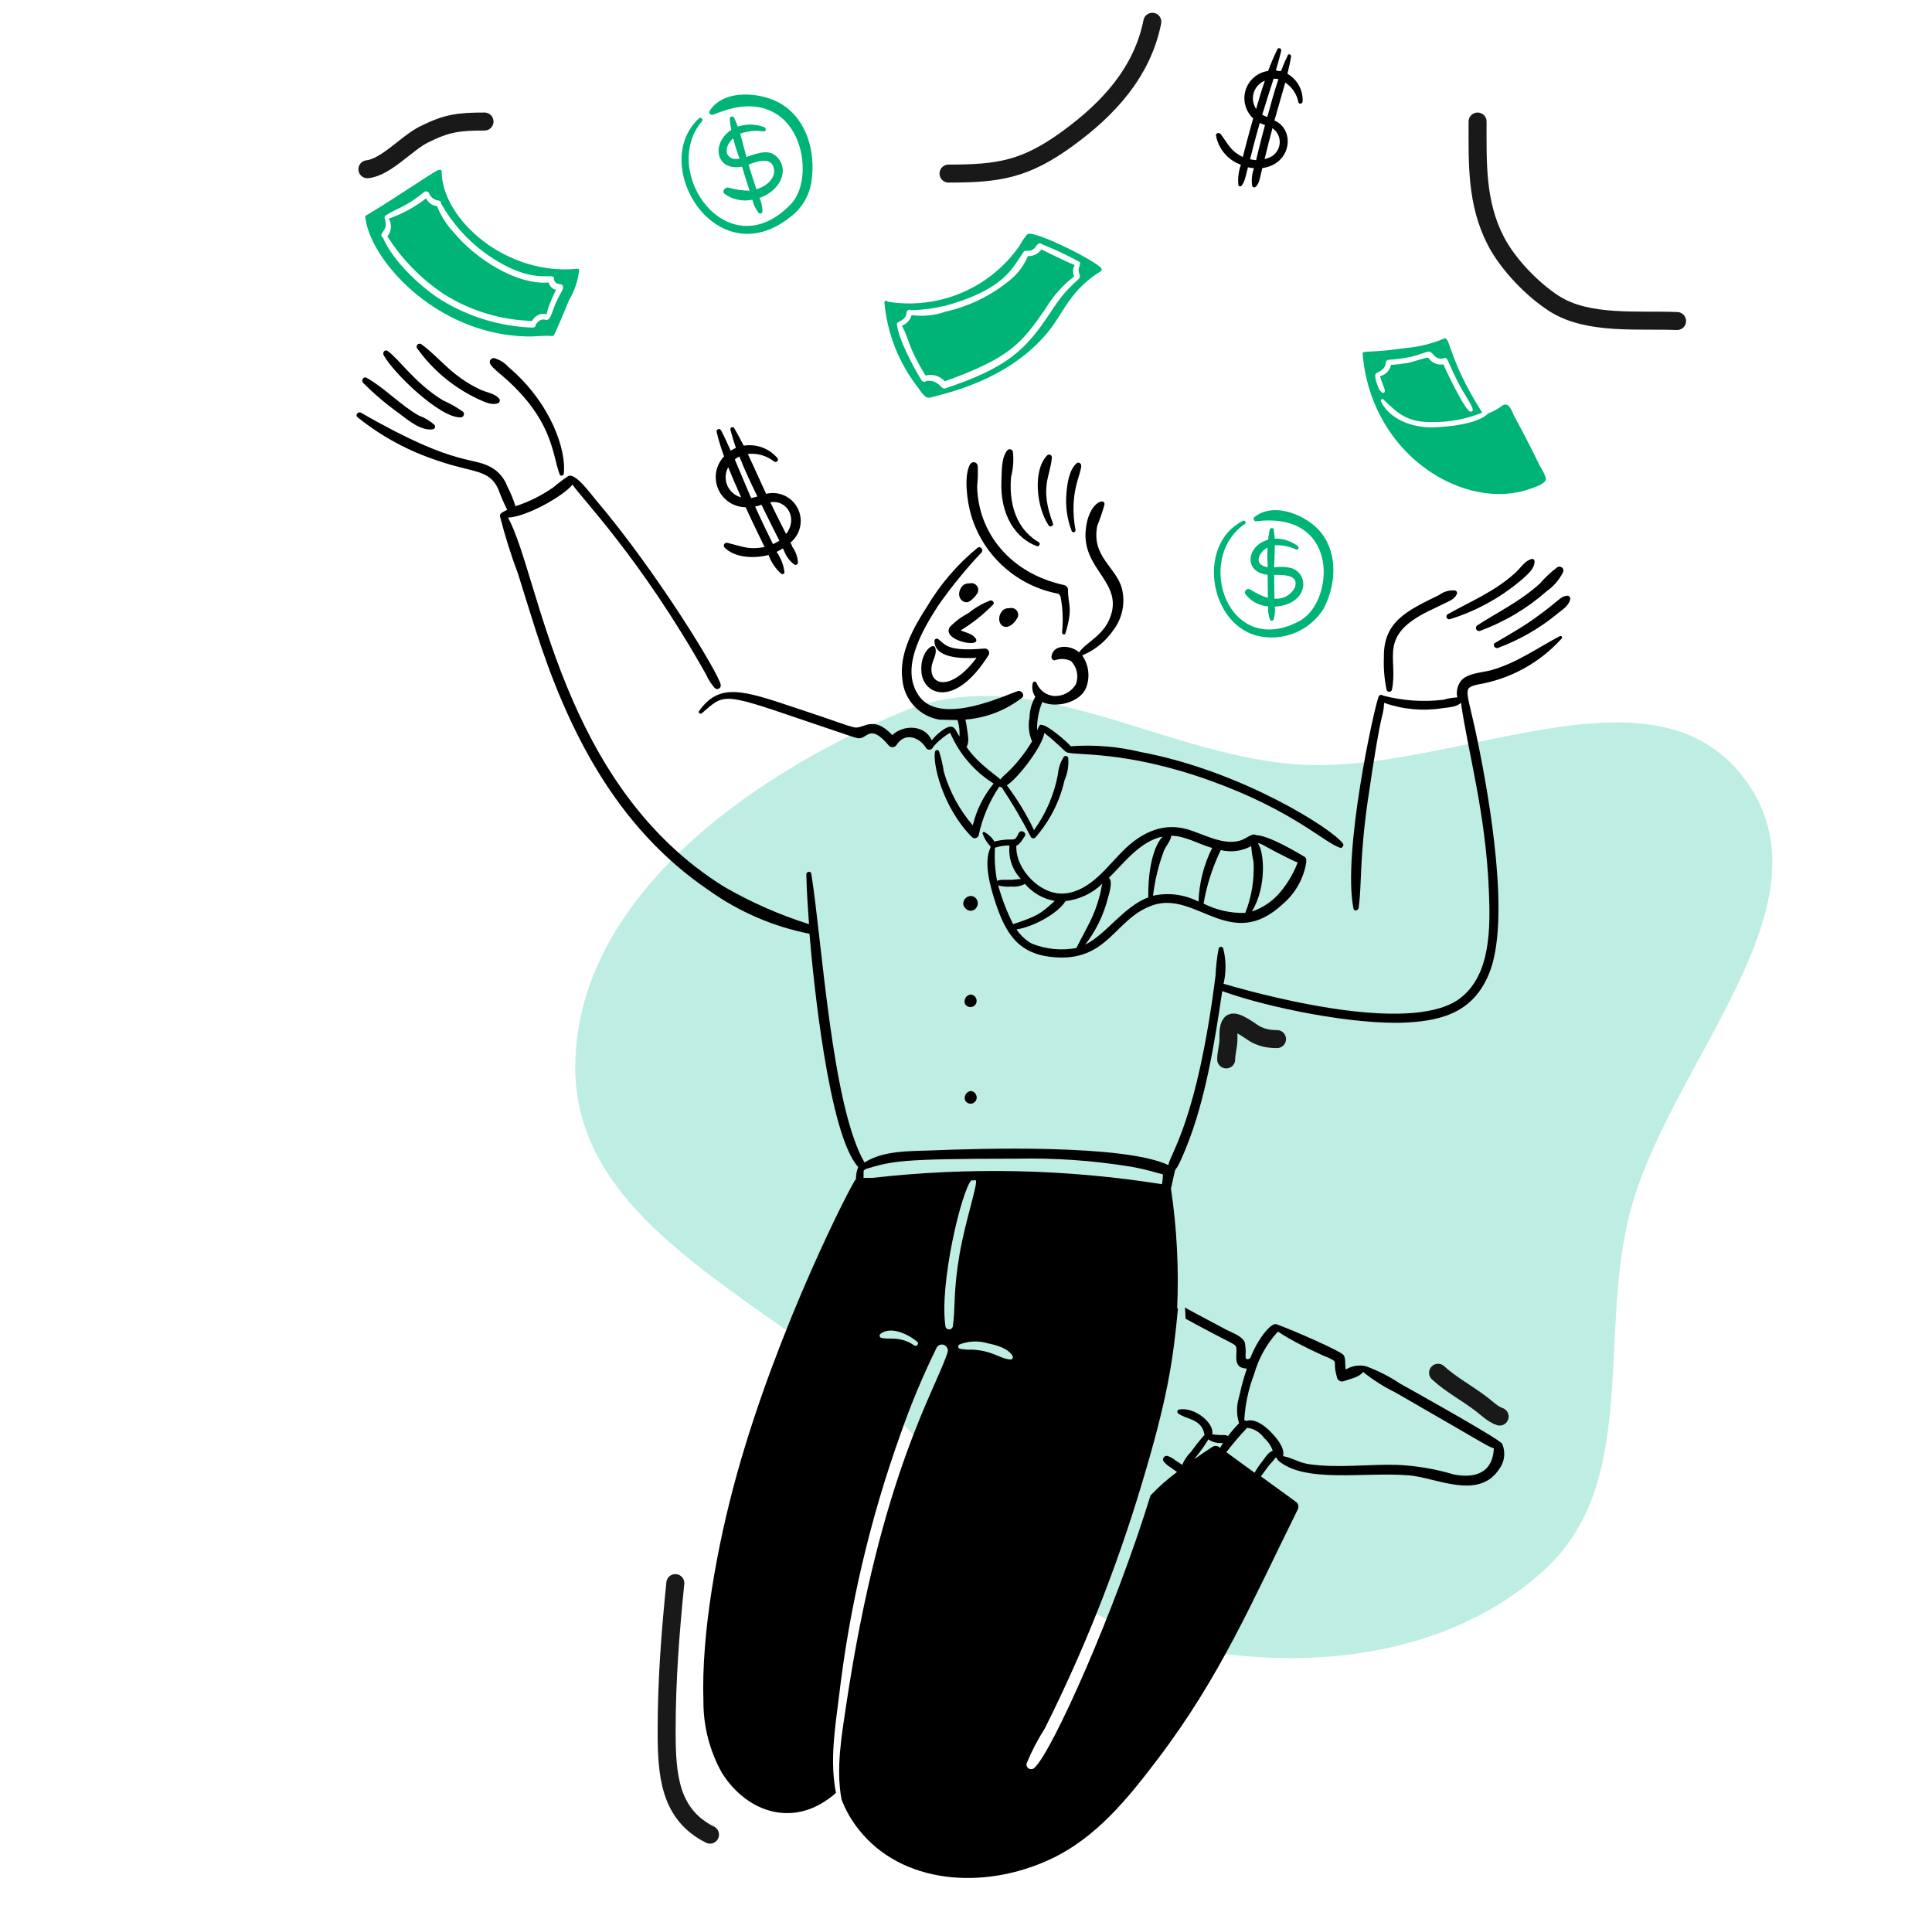 <svg width="322" height="321" viewBox="0 0 322 321" fill="none" xmlns="http://www.w3.org/2000/svg">
<path fill-rule="evenodd" clip-rule="evenodd" d="M215.752 127.354C241.694 129.422 275.301 108.988 290.811 129.868C306.342 150.776 277.916 177.239 271.557 202.483C266.439 222.803 273.012 247.033 257.694 261.345C241.513 276.463 216.604 279.006 195.02 273.994C174.998 269.344 164.073 250.501 149.337 236.18C129.636 217.035 95.665 205.098 95.877 177.646C96.092 149.859 124.602 129.424 150.245 118.666C171.354 109.81 192.926 125.535 215.752 127.354Z" fill="#05BC94" fill-opacity="0.26"/>
<path d="M160.809 151.247C160.914 151.413 161.059 151.549 161.23 151.642C161.402 151.735 161.595 151.783 161.79 151.781C161.986 151.778 162.177 151.726 162.347 151.628C162.516 151.531 162.658 151.391 162.758 151.223C162.865 151.068 162.935 150.889 162.961 150.702C162.988 150.515 162.971 150.325 162.912 150.145C162.853 149.966 162.754 149.802 162.621 149.668C162.488 149.533 162.327 149.431 162.148 149.369C160.968 149.023 160.073 150.511 160.809 151.247Z" fill="black"/>
<path d="M162.569 167.422C162.681 167.269 162.75 167.089 162.769 166.901C162.788 166.713 162.756 166.522 162.677 166.35C162.598 166.178 162.475 166.03 162.319 165.922C162.164 165.813 161.983 165.748 161.794 165.732C161.613 165.752 161.439 165.814 161.286 165.913C161.133 166.012 161.006 166.146 160.914 166.304C160.823 166.462 160.77 166.639 160.76 166.821C160.749 167.003 160.782 167.185 160.855 167.352C160.947 167.493 161.071 167.609 161.217 167.692C161.363 167.775 161.526 167.822 161.694 167.829C161.862 167.836 162.029 167.803 162.181 167.732C162.333 167.661 162.466 167.555 162.569 167.422Z" fill="black"/>
<path d="M161.818 181.813C161.638 181.834 161.464 181.896 161.312 181.996C161.16 182.096 161.034 182.229 160.942 182.387C160.851 182.544 160.798 182.72 160.787 182.902C160.776 183.084 160.808 183.265 160.88 183.432C161.017 183.661 161.239 183.828 161.497 183.896C161.756 183.964 162.031 183.929 162.264 183.797C162.496 183.665 162.669 183.448 162.743 183.191C162.818 182.935 162.79 182.659 162.664 182.423C162.592 182.254 162.475 182.108 162.326 182.001C162.177 181.893 162.001 181.828 161.818 181.813Z" fill="black"/>
<path d="M231.986 114.953C233.084 109.631 229.564 106.044 238.066 101.853C241.838 99.995 242.318 99.996 242.785 99.036C242.816 98.979 242.834 98.915 242.838 98.85C242.841 98.785 242.83 98.719 242.806 98.659C242.781 98.598 242.744 98.544 242.696 98.499C242.648 98.455 242.59 98.422 242.528 98.402C241.591 98.312 240.654 98.572 239.897 99.131C234.665 101.712 230.572 103.49 230.648 109.483C230.572 111.318 230.722 113.155 231.094 114.953C231.122 115.049 231.181 115.134 231.262 115.194C231.342 115.254 231.44 115.286 231.54 115.286C231.64 115.286 231.738 115.254 231.818 115.194C231.899 115.134 231.958 115.049 231.986 114.953Z" fill="black"/>
<path d="M241.729 103.168C246.155 101.78 250.251 99.504 253.767 96.478C254.651 95.648 255.786 94.788 255.762 93.496C255.756 93.444 255.74 93.393 255.714 93.347C255.688 93.301 255.654 93.26 255.612 93.227C255.571 93.195 255.523 93.171 255.472 93.156C255.421 93.142 255.368 93.138 255.316 93.145C254.144 93.432 253.505 94.573 252.64 95.374C249.22 98.542 245.077 100.232 241.347 102.324C241.292 102.349 241.242 102.384 241.2 102.429C241.159 102.473 241.126 102.525 241.105 102.582C241.083 102.639 241.073 102.7 241.075 102.761C241.077 102.821 241.091 102.881 241.116 102.937C241.141 102.992 241.177 103.042 241.221 103.084C241.266 103.125 241.318 103.158 241.375 103.179C241.432 103.201 241.492 103.211 241.553 103.209C241.614 103.207 241.674 103.193 241.729 103.168Z" fill="black"/>
<path d="M246.66 105.14C250.748 103.644 254.522 101.399 257.787 98.52C258.943 97.703 259.88 96.615 260.516 95.351C260.573 95.221 260.587 95.076 260.555 94.938C260.523 94.8 260.447 94.675 260.339 94.583C260.231 94.491 260.097 94.436 259.955 94.426C259.813 94.417 259.672 94.453 259.553 94.53C258.486 95.33 257.509 96.245 256.641 97.258C253.147 100.388 249.544 102.038 246.195 104.23C246.096 104.304 246.027 104.409 246 104.528C245.972 104.648 245.987 104.773 246.043 104.882C246.099 104.991 246.191 105.077 246.304 105.124C246.417 105.171 246.543 105.177 246.66 105.14Z" fill="black"/>
<path d="M249.641 107.981C253.268 106.641 256.642 104.696 259.619 102.229C260.443 101.574 261.467 100.945 261.706 99.858C261.72 99.784 261.717 99.708 261.697 99.635C261.677 99.562 261.641 99.495 261.591 99.438C261.541 99.382 261.479 99.337 261.409 99.308C261.34 99.279 261.264 99.266 261.189 99.271C259.927 99.439 260.15 99.937 255.571 103.192C253.528 104.646 251.345 105.845 249.185 107.135C248.702 107.394 249.105 108.153 249.641 107.981Z" fill="black"/>
<path d="M93.974 78.894C94.386 75.061 91.9 67.237 84.748 61.17C84.101 60.438 83.25 59.915 82.305 59.667C82.2 59.667 82.096 59.692 82.001 59.739C81.907 59.786 81.824 59.854 81.761 59.938C81.697 60.022 81.654 60.12 81.635 60.224C81.615 60.328 81.62 60.434 81.649 60.536C82.035 61.43 83.433 62.216 85.546 64.293C92.126 70.768 92.078 75.737 93.25 78.989C93.362 79.435 93.925 79.34 93.974 78.894Z" fill="black"/>
<path d="M69.488 58.002C72.077 61.633 75.553 64.542 79.583 66.452C80.593 66.898 81.971 67.662 83.08 67.156C83.186 67.089 83.262 66.983 83.292 66.86C83.322 66.738 83.304 66.609 83.241 66.5C82.554 65.566 81.056 65.399 80.049 64.927C75.181 62.646 73.32 59.595 70.189 57.343C70.096 57.289 69.987 57.267 69.88 57.279C69.773 57.292 69.673 57.338 69.594 57.412C69.515 57.486 69.463 57.583 69.443 57.689C69.424 57.795 69.44 57.905 69.488 58.002Z" fill="black"/>
<path d="M63.925 59.151C65.398 61.988 73.353 69.734 76.789 69.551C76.896 69.548 77.001 69.514 77.089 69.453C77.177 69.391 77.246 69.305 77.286 69.205C77.326 69.105 77.335 68.996 77.314 68.891C77.292 68.785 77.24 68.688 77.164 68.612C76.112 67.867 74.988 67.23 73.808 66.71C69.139 63.853 66.435 59.746 64.581 58.47C64.164 58.183 63.716 58.743 63.925 59.151Z" fill="black"/>
<path d="M60.52 63.8C62.403 65.692 64.443 67.419 66.619 68.964C68.003 70.046 70.323 71.924 72.206 71.524C72.278 71.502 72.344 71.461 72.396 71.407C72.448 71.352 72.485 71.285 72.504 71.212C72.523 71.139 72.523 71.062 72.503 70.989C72.484 70.916 72.446 70.849 72.394 70.795C71.649 70.125 70.78 69.607 69.836 69.27C66.895 67.635 63.956 64.534 61.125 62.979C60.637 62.65 60.119 63.354 60.52 63.8Z" fill="black"/>
<path d="M131.746 90.421C132.564 89.752 133.13 88.825 133.351 87.792C133.573 86.759 133.436 85.681 132.963 84.736C132.491 83.791 131.711 83.034 130.752 82.591C129.792 82.148 128.711 82.045 127.685 82.298C126.651 80.091 125.69 77.862 124.635 75.655C126.186 75.49 127.741 75.927 128.979 76.876C129.052 76.949 129.15 76.991 129.253 76.993C129.356 76.995 129.455 76.957 129.531 76.887C129.607 76.817 129.653 76.721 129.659 76.618C129.666 76.516 129.632 76.414 129.566 76.335C128.885 75.538 128.011 74.93 127.028 74.568C126.044 74.206 124.983 74.103 123.949 74.27C123.456 73.284 122.934 72.325 122.376 71.358C122.333 71.286 122.266 71.231 122.187 71.204C122.108 71.177 122.021 71.18 121.943 71.211C121.866 71.242 121.802 71.301 121.763 71.375C121.725 71.45 121.714 71.535 121.734 71.617C121.997 72.625 122.297 73.636 122.65 74.645C122.345 74.772 122.053 74.93 121.78 75.116C121.265 73.965 120.751 72.812 120.161 71.687C120.112 71.608 120.037 71.549 119.949 71.519C119.861 71.49 119.766 71.492 119.679 71.525C119.593 71.559 119.521 71.622 119.476 71.703C119.431 71.784 119.416 71.879 119.434 71.97C119.767 73.355 120.182 74.719 120.678 76.055C120.001 76.762 119.547 77.653 119.371 78.615C119.195 79.578 119.305 80.572 119.687 81.473C120.069 82.374 120.707 83.144 121.521 83.687C122.335 84.23 123.291 84.523 124.27 84.529C125.382 86.988 127.356 90.991 127.438 91.172C124.717 91.626 124.123 91.172 121.241 90.469C121.142 90.443 121.038 90.449 120.943 90.486C120.848 90.524 120.767 90.59 120.712 90.676C120.657 90.762 120.631 90.863 120.638 90.965C120.644 91.067 120.683 91.164 120.748 91.243C122.467 92.975 125.679 93.121 128.096 92.487C128.524 93.703 129.26 94.786 130.232 95.632C130.283 95.663 130.341 95.68 130.401 95.682C130.46 95.683 130.519 95.669 130.571 95.641C130.624 95.612 130.668 95.57 130.699 95.52C130.73 95.469 130.747 95.411 130.749 95.352C130.591 94.135 130.14 92.975 129.434 91.971C130.755 91.353 130.33 91.158 130.718 91.877C131.052 92.757 131.631 93.523 132.386 94.084C132.446 94.118 132.513 94.137 132.582 94.138C132.651 94.139 132.719 94.123 132.779 94.091C132.84 94.059 132.892 94.012 132.93 93.955C132.968 93.897 132.99 93.831 132.996 93.763C132.944 92.814 132.618 91.9 132.057 91.134C131.979 90.886 131.874 90.647 131.746 90.421ZM131.019 88.989C130.919 88.758 129.824 86.709 128.388 83.707C131.134 83.222 133.052 86.373 131.019 88.989ZM123.225 76.077C124.115 78.324 125.173 80.561 126.229 82.744C125.878 82.839 125.549 82.932 125.196 83.003C124.257 80.866 123.388 78.706 122.467 76.57C122.697 76.373 122.952 76.207 123.225 76.077ZM121.369 77.862C122.05 79.552 122.778 81.219 123.53 82.885C123.019 82.753 122.545 82.506 122.144 82.162C121.743 81.819 121.427 81.388 121.218 80.903C121.009 80.418 120.915 79.892 120.941 79.365C120.967 78.838 121.114 78.324 121.369 77.862ZM128.834 90.683C127.94 88.893 126.671 86.242 125.854 84.423C126.213 84.35 126.567 84.248 126.91 84.118C127.712 85.784 129.704 89.752 129.892 90.103C129.552 90.319 129.199 90.512 128.834 90.683Z" fill="black"/>
<path d="M214.568 12.294C214.803 11.331 215.023 10.394 215.178 9.429C215.228 9.124 214.801 8.866 214.639 9.195C213.09 12.334 213.979 11.924 212.644 11.731C212.965 10.651 213.268 9.569 213.536 8.466C213.626 8.091 213.09 7.834 212.902 8.208C212.324 9.386 211.806 10.593 211.352 11.824C210.492 11.945 209.685 12.306 209.022 12.867C208.36 13.429 207.87 14.166 207.61 14.994C207.349 15.822 207.329 16.707 207.551 17.546C207.773 18.385 208.228 19.144 208.864 19.735C208.039 22.602 207.365 25.29 207.128 26.168C205.073 25.141 204.784 24.131 203.465 22.364C203.234 22.056 202.642 22.107 202.663 22.576C202.867 23.683 203.358 24.716 204.087 25.573C204.816 26.43 205.758 27.08 206.818 27.458C206.426 28.54 206.282 29.695 206.396 30.84C206.409 30.89 206.435 30.935 206.472 30.972C206.508 31.009 206.553 31.035 206.603 31.049C206.652 31.064 206.705 31.064 206.755 31.052C206.805 31.04 206.851 31.015 206.888 30.98C207.436 30.33 207.502 29.843 207.993 27.882C208.314 27.953 208.673 27.999 209.002 28.043C208.652 28.979 208.547 29.988 208.696 30.977C208.715 31.033 208.748 31.085 208.792 31.126C208.836 31.167 208.889 31.197 208.947 31.213C209.005 31.229 209.066 31.23 209.124 31.217C209.183 31.204 209.238 31.176 209.283 31.137C209.981 30.439 209.981 29.502 210.387 28.014C215.328 27.32 215.872 21.565 212.405 20.08C212.992 17.966 213.626 15.878 214.214 13.764C214.777 14.135 215.261 14.614 215.636 15.175C216.011 15.735 216.269 16.365 216.397 17.027C216.472 17.425 217.085 17.31 217.101 16.934C217.151 16.002 216.94 15.075 216.493 14.255C216.046 13.436 215.379 12.757 214.568 12.294ZM210.813 13.444C210.272 14.994 209.803 16.589 209.357 18.162C209.093 17.769 208.919 17.322 208.85 16.854C208.781 16.386 208.818 15.908 208.957 15.455C209.097 15.002 209.336 14.587 209.657 14.239C209.978 13.891 210.373 13.619 210.813 13.444ZM208.347 26.544C208.742 24.963 209.066 23.616 209.967 20.486C210.246 20.629 210.537 20.747 210.837 20.839C209.988 23.919 209.404 26.468 209.357 26.685C209.017 26.662 208.68 26.615 208.347 26.544ZM211.188 26.383L210.766 26.523C210.887 26.102 211.057 25.166 212.081 21.358C212.523 21.663 212.868 22.089 213.075 22.585C213.282 23.081 213.342 23.626 213.248 24.155C213.154 24.685 212.91 25.176 212.545 25.57C212.179 25.964 211.709 26.245 211.188 26.38V26.383ZM210.367 19.128C210.976 17.109 211.634 15.116 212.268 13.118C212.537 13.118 212.806 13.141 213.071 13.188C212.366 15.275 211.787 17.414 211.217 19.504C210.925 19.397 210.641 19.27 210.367 19.125V19.128Z" fill="black"/>
<path d="M220.25 88.848C217.981 85.907 212.315 83.478 209.052 86.195C208.998 86.251 208.962 86.322 208.948 86.399C208.934 86.476 208.942 86.555 208.972 86.627C209.002 86.699 209.051 86.761 209.115 86.805C209.18 86.85 209.255 86.874 209.333 86.877C223.398 85.121 222.428 100.332 216.612 103.474C204.77 109.869 198.942 93.167 207.463 87.323C207.528 87.279 207.575 87.213 207.593 87.136C207.611 87.06 207.6 86.98 207.561 86.911C207.523 86.843 207.46 86.792 207.385 86.768C207.31 86.744 207.229 86.749 207.158 86.782C199.531 90.663 201.433 103.604 209.294 105.891C211.409 106.457 213.65 106.329 215.687 105.526C217.724 104.723 219.449 103.288 220.61 101.431C222.613 97.6 223.052 92.48 220.25 88.848Z" fill="#00B478"/>
<path d="M207.572 99.014C208.021 99.603 208.59 100.09 209.242 100.442C209.894 100.794 210.613 101.003 211.352 101.056C211.307 101.813 211.416 102.572 211.673 103.287C211.795 103.566 212.207 103.447 212.283 103.216C212.48 102.53 212.544 101.812 212.471 101.102C217.958 100.76 218.401 95.75 215.241 94.671C214.294 94.447 213.314 94.407 212.352 94.552C212.398 93.332 212.469 92.089 212.469 90.861C213.7 90.81 214.926 91.06 216.039 91.589C216.411 91.737 216.554 91.191 216.297 91.002C215.192 90.161 213.833 89.722 212.445 89.758C212.421 89.241 212.371 88.749 212.304 88.256C212.256 87.903 211.694 87.935 211.623 88.256C211.507 88.791 211.412 89.354 211.341 89.946C207.689 90.989 207.254 95.376 211.27 95.791C211.27 95.862 211.294 98.42 211.318 99.643C210.261 99.309 209.257 98.826 208.336 98.21C207.88 97.952 207.243 98.521 207.572 99.014ZM215.79 97.957C215.467 98.558 214.974 99.051 214.373 99.373C213.771 99.694 213.087 99.831 212.408 99.765C212.408 99.741 212.362 97.088 212.362 95.798C214.503 95.798 216.51 95.939 215.79 97.957ZM211.025 94.483C208.847 93.965 209.874 91.994 211.259 91.243C211.108 94.695 211.554 94.609 211.025 94.483Z" fill="#00B478"/>
<path d="M130.361 17.411C127.075 15.325 120.63 14.713 118.27 18.491C118.009 18.912 118.51 19.252 118.882 19.101C121.915 17.881 125.055 17.085 128.202 18.374C134.351 20.892 135.194 30.476 131.841 33.986C121.371 44.94 109.867 28.662 116.98 20.223C117.045 20.158 117.082 20.069 117.082 19.977C117.082 19.884 117.045 19.796 116.98 19.73C116.948 19.698 116.909 19.672 116.867 19.655C116.825 19.637 116.779 19.628 116.734 19.628C116.641 19.628 116.553 19.665 116.487 19.73C108.111 27.497 119.363 45.828 131.558 36.281C132.567 35.561 133.416 34.642 134.054 33.579C134.692 32.517 135.105 31.335 135.267 30.107C135.929 25.417 134.563 20.087 130.361 17.411Z" fill="#00B478"/>
<path d="M123.671 27.766C123.756 28.023 124.016 29.012 124.938 31.779C123.738 31.771 122.545 31.597 121.394 31.262C120.83 31.14 120.245 31.893 120.784 32.318C121.44 32.792 122.189 33.123 122.982 33.288C123.774 33.454 124.592 33.452 125.384 33.281C125.583 34.081 125.943 34.831 126.44 35.488C126.492 35.538 126.558 35.571 126.629 35.585C126.7 35.598 126.773 35.591 126.84 35.563C126.907 35.536 126.965 35.49 127.006 35.431C127.048 35.372 127.071 35.302 127.074 35.23C127.071 34.454 126.903 33.688 126.581 32.983C129.542 31.996 131.518 28.981 129.868 26.596C128.467 24.572 126.323 25.54 124.398 26.15C124.047 24.882 123.742 23.568 123.365 22.277C124.619 21.823 125.968 21.694 127.286 21.902C127.708 21.948 127.735 21.332 127.38 21.197C125.966 20.65 124.403 20.617 122.967 21.104C122.784 20.591 122.572 20.089 122.333 19.6C122.29 19.53 122.226 19.476 122.15 19.446C122.073 19.415 121.99 19.41 121.91 19.431C121.831 19.452 121.761 19.498 121.71 19.563C121.659 19.627 121.63 19.706 121.628 19.788C121.666 20.412 121.752 21.032 121.887 21.643C118.458 23.865 119.28 28.614 123.671 27.766ZM128.976 28.087C129.331 29.802 127.591 31.07 126.183 31.516C126.146 31.534 126.105 31.542 126.064 31.538C125.62 30.177 125.174 28.792 124.75 27.407C125.151 27.412 128.464 25.622 128.976 28.087ZM122.191 23.041C123.11 26.498 123.406 26.445 123.225 26.445C120.962 26.856 120.349 24.741 122.191 23.046V23.041Z" fill="#00B478"/>
<path d="M177.577 105.54C178.903 101.112 177.976 100.863 178.001 98.261C177.992 98.088 177.928 97.922 177.818 97.787C177.708 97.652 177.559 97.556 177.391 97.512C168.342 95.562 163.013 88.763 162.859 81.054C162.972 79.923 163.003 78.785 162.952 77.65C162.941 77.505 162.883 77.367 162.788 77.257C162.692 77.148 162.564 77.072 162.422 77.04C162.28 77.008 162.132 77.023 161.999 77.083C161.866 77.142 161.756 77.242 161.684 77.369C160.588 79.317 161.203 83.596 161.825 85.773C162.769 89 164.563 91.915 167.02 94.211C169.476 96.507 172.505 98.101 175.789 98.825C176.399 98.966 176.495 98.849 176.752 99.412C177.135 101.375 177.222 103.385 177.009 105.375C177.007 105.75 177.473 105.867 177.577 105.54Z" fill="black"/>
<path d="M173.082 90.328C170.18 88.652 168.046 85.15 168.505 79.505C168.872 78.113 168.976 76.663 168.81 75.233C168.78 75.146 168.729 75.068 168.661 75.007C168.593 74.945 168.511 74.902 168.422 74.881C168.333 74.86 168.24 74.862 168.151 74.886C168.063 74.91 167.983 74.957 167.917 75.021C166.877 76.215 166.985 78.425 166.908 79.974C166.609 85.973 169.394 89.764 172.8 91.008C172.888 91.039 172.985 91.034 173.071 90.996C173.157 90.957 173.224 90.887 173.26 90.8C173.296 90.714 173.298 90.617 173.265 90.529C173.232 90.441 173.166 90.369 173.082 90.328Z" fill="black"/>
<path d="M175.489 87.228C173.209 81.129 175.058 79.428 175.302 76.289C175.319 76.193 175.305 76.093 175.262 76.006C175.219 75.918 175.149 75.846 175.062 75.802C174.975 75.757 174.876 75.741 174.78 75.757C174.683 75.773 174.595 75.819 174.526 75.889C172.063 78.415 172.761 84.601 174.785 87.58C175.035 87.909 175.64 87.654 175.489 87.228Z" fill="black"/>
<path d="M179.238 88.262C178.114 82.067 180.272 78.966 180.201 77.557C180.183 77.228 179.755 76.945 179.472 77.181C178.156 78.282 177.867 80.655 177.736 82.276C177.555 84.38 177.852 86.499 178.604 88.473C178.618 88.514 178.64 88.553 178.668 88.586C178.697 88.619 178.732 88.646 178.771 88.666C178.81 88.686 178.853 88.697 178.897 88.701C178.941 88.704 178.984 88.698 179.026 88.684C179.068 88.671 179.106 88.649 179.139 88.62C179.173 88.591 179.2 88.556 179.219 88.517C179.239 88.478 179.251 88.435 179.254 88.392C179.257 88.348 179.252 88.304 179.238 88.262Z" fill="black"/>
<path d="M161.584 97.229C161.342 97.203 161.097 97.24 160.873 97.334C160.648 97.428 160.451 97.578 160.3 97.768C159.091 99.417 160.595 100.89 161.638 100.187C162.149 99.833 162.581 99.377 162.906 98.849C163.012 98.651 163.056 98.427 163.034 98.205C163.013 97.983 162.926 97.772 162.784 97.599C162.643 97.425 162.454 97.298 162.24 97.232C162.026 97.166 161.798 97.165 161.584 97.229Z" fill="black"/>
<path d="M168.251 101.361C168.008 101.334 167.761 101.369 167.535 101.464C167.309 101.559 167.111 101.709 166.959 101.901C165.587 103.773 167.738 106.028 169.566 102.98C169.67 102.784 169.714 102.561 169.692 102.339C169.671 102.118 169.584 101.908 169.444 101.735C169.304 101.563 169.116 101.435 168.904 101.369C168.692 101.302 168.465 101.299 168.251 101.361Z" fill="black"/>
<path d="M165.035 100.07C163.706 100.581 162.467 101.303 161.366 102.206C160.221 102.798 159.182 103.575 158.291 104.506C156.901 106.691 163.449 108.063 162.658 106.479C162.072 105.516 160.863 105.439 160.122 105.047C162.115 103.838 163.945 102.378 165.568 100.704C165.786 100.351 165.341 99.98 165.035 100.07Z" fill="black"/>
<path d="M164.142 108.076C157.722 108.639 157.562 107.365 156.395 106.525C156.337 106.475 156.266 106.443 156.191 106.432C156.115 106.421 156.037 106.433 155.968 106.465C155.899 106.497 155.84 106.549 155.799 106.614C155.759 106.679 155.738 106.754 155.739 106.83C155.774 109.649 160.104 109.788 162.757 109.625C158.56 115.271 154.864 114.3 155.268 111.08C155.405 109.999 156.222 109.032 155.878 107.957C155.557 106.954 153.245 108.731 153.578 112.066C153.962 115.905 159.238 118.004 164.776 109.154C164.837 109.044 164.867 108.919 164.865 108.794C164.863 108.668 164.828 108.545 164.764 108.436C164.7 108.328 164.61 108.237 164.501 108.174C164.392 108.111 164.268 108.077 164.142 108.076Z" fill="black"/>
<path d="M217.381 142.749C216.066 142.007 211.492 139.218 209.328 139.181C208.775 138.718 207.74 139.783 206.653 140.096C203.802 140.917 200.53 138.972 197.943 138.218C194.049 137.081 190.622 138.572 187.732 141.246C184.682 144.066 181.954 148.498 177.402 148.899C173.434 149.249 169.162 144.838 169.396 140.895C169.886 140.895 170.571 139.657 170.781 139.368C171.208 138.784 170.178 138.152 169.796 138.805C169.658 139.041 169.444 139.608 169.208 139.768C168.727 140.099 168.16 139.653 165.735 140.238C165.328 139.584 164.763 139.043 164.092 138.666C164.053 138.645 164.009 138.637 163.965 138.641C163.922 138.645 163.88 138.662 163.846 138.69C163.812 138.717 163.787 138.754 163.773 138.795C163.76 138.837 163.759 138.882 163.771 138.924C164.052 139.734 164.509 140.472 165.109 141.084C165.109 141.538 163.62 143.01 165.578 149.371C167.356 155.149 169.356 158.856 175.274 159.482C184.703 160.49 185.674 153.088 192.105 150.867C199.353 148.363 205.106 158.76 213.773 150.679C215.892 148.892 217.293 146.398 217.716 143.659C217.719 143.604 217.712 143.55 217.694 143.498C217.734 143.356 217.725 143.205 217.668 143.069C217.611 142.932 217.51 142.82 217.381 142.749ZM166.181 146.833C165.839 145 165.721 143.132 165.828 141.27C166.609 141.016 167.426 140.889 168.247 140.895C168.14 141.908 168.255 142.933 168.583 143.897C168.911 144.862 169.445 145.744 170.147 146.482C169.632 146.504 169.091 146.602 168.598 146.623C168.253 146.636 166.342 146.519 166.181 146.833ZM166.366 147.565C167.087 147.747 167.833 147.81 168.574 147.75C169.353 147.818 170.135 147.664 170.829 147.304C172.1 148.797 173.852 149.8 175.782 150.143C173.357 152.355 172.972 152.624 168.857 154.017C167.819 151.953 166.986 149.792 166.371 147.565H166.366ZM179.397 157.985C176.905 158.455 174.331 158.202 171.979 157.256C170.947 156.684 170.069 155.871 169.42 154.886C172.019 154.521 176.241 152.34 177.59 150.167C179.893 149.898 182.045 148.883 183.718 147.278C183.53 147.912 183.459 148.616 183.294 149.226C182.321 152.865 181.315 154.159 179.402 157.985H179.397ZM191.37 149.44C191.367 149.473 191.375 149.506 191.394 149.533C187.221 151.138 184.441 155.632 180.877 157.422C182.656 155.118 183.943 152.472 184.656 149.65C184.857 148.915 185.52 146.819 184.817 146.294C187.385 143.768 190.019 140.195 193.762 139.415C191.784 141.585 191.322 146.498 191.38 149.44H191.37ZM199.751 150.262C197.416 149.058 194.733 148.709 192.168 149.275C192.48 146.682 193.103 144.136 194.023 141.693C194.405 140.89 195.307 139.784 195.174 139.274C197.543 139.303 199.475 140.558 202.029 141.317C200.631 144.098 199.855 147.15 199.756 150.262H199.751ZM207.545 152.139C205.136 152.21 202.747 151.677 200.596 150.589C201.127 147.496 202.092 144.493 203.461 141.668C205.174 142.085 206.98 141.851 208.531 141.012C208.597 141.905 208.731 142.792 208.93 143.665C209.076 146.556 208.605 149.444 207.55 152.139H207.545ZM212.945 149.157C211.762 150.415 210.286 151.358 208.648 151.904C211.195 147.679 210.648 141.94 209.704 140.612C209.519 140.351 210.338 140.73 210.338 140.73C210.338 140.73 214.561 143.074 216.277 143.734C215.521 145.736 214.392 147.577 212.949 149.157H212.945Z" fill="black"/>
<path d="M259.924 106.033C256.117 108.052 252.647 110.564 248.421 111.715C246.895 112.113 244.478 112.183 243.446 113.522C243.168 113.907 242.975 114.347 242.878 114.812C242.781 115.277 242.782 115.757 242.882 116.221C242.087 116.263 241.299 116.397 240.534 116.621C237.17 117.017 233.762 116.778 230.487 115.916C230.435 115.869 230.373 115.834 230.306 115.816C230.238 115.797 230.167 115.794 230.099 115.808C230.03 115.822 229.965 115.851 229.91 115.895C229.855 115.938 229.811 115.994 229.782 116.058C229.031 117.855 223.694 142.198 225.58 151.411C225.675 151.952 226.383 151.732 226.449 151.294C226.999 147.058 226.558 143.418 227.951 133.499C230.437 116.517 230.431 120.41 230.699 117.128C233.805 118.232 237.139 118.539 240.394 118.021C241.38 117.879 242.787 117.86 243.492 117.106C244.627 125.161 247.635 135.523 248.147 148.445C248.41 154.661 248.445 162.248 243.569 166.193C236.09 172.313 213.18 166.657 203.926 163.946C204.378 162.014 204.361 160.001 203.877 158.077C203.853 157.993 203.802 157.919 203.732 157.867C203.663 157.815 203.578 157.786 203.491 157.786C203.403 157.786 203.319 157.815 203.249 157.867C203.179 157.919 203.128 157.993 203.104 158.077C202.825 159.573 202.652 161.087 202.587 162.607C199.525 186.768 195.085 192.128 194.723 194.16C187.277 190.644 163.151 191.401 155.307 191.717C151.691 191.859 147.255 191.695 144.085 193.736C138.61 184.315 136.984 156.472 135.211 145.586C135.14 145.116 134.381 145.235 134.389 145.704C134.437 148.475 134.647 151.244 134.835 154.014C129.915 152.461 125.179 150.375 120.711 147.793C93.426 130.873 89.974 95.989 84.676 86.262C87.703 86.12 93.707 82.813 95.429 80.762C96.7 82.817 106.704 92.889 117.674 112.392C118.036 113.223 118.528 113.992 119.13 114.669C119.223 114.756 119.341 114.811 119.467 114.826C119.593 114.841 119.721 114.815 119.831 114.751C119.941 114.688 120.028 114.592 120.08 114.476C120.131 114.359 120.144 114.23 120.116 114.106C119.822 112.287 109.523 95.328 99.223 83.211C98.487 82.341 95.874 78.717 94.715 79.337C93.85 79.914 93.019 80.541 92.227 81.216C90.288 82.57 88.16 83.63 85.912 84.362C85.556 83.221 85.1 82.113 84.55 81.051C84.145 79.947 83.427 78.984 82.485 78.281C78.912 75.759 77.004 78.48 60.159 68.773C59.713 68.516 59.15 69.172 59.572 69.525C63.587 72.749 68.156 75.215 73.054 76.802C78.732 78.79 81.52 78.164 83.031 81.475C83.459 82.662 83.961 83.822 84.533 84.948C83.79 85.362 83.222 85.537 83.335 86.071C84.171 89.334 85.182 92.548 86.364 95.701C87.327 98.777 88.266 101.876 89.253 104.929C94.535 121.434 102.584 137.85 118.153 148.382C123.162 151.957 128.876 154.422 134.914 155.613C135.511 162.88 138.095 189.117 143.037 194.488C142.776 195.112 142.648 195.784 142.661 196.46C141.982 197.139 129.723 220.93 122.871 245.478C119.472 257.631 116.862 272.333 117.236 283.438C117.205 287.652 118.273 291.801 120.336 295.476C124.598 302.217 132.58 304.785 139.328 298.787C138.271 293.434 139.167 288.033 139.844 282.612C141.591 267.739 145.025 253.113 150.079 239.017C151.799 234.069 153.822 229.232 156.137 224.533C156.263 224.332 156.456 224.183 156.683 224.113C156.909 224.042 157.153 224.055 157.371 224.148C157.589 224.241 157.766 224.409 157.871 224.622C157.976 224.834 158.002 225.077 157.944 225.307C156.154 231.269 146.869 245.273 141.042 284.067C140.291 289.184 139.276 294.749 140.266 299.914C140.951 301.689 141.901 303.351 143.083 304.843C150.24 313.991 163.91 315.05 175.058 309.844C182.664 306.298 187.946 299.75 192.923 293.2C203.407 279.397 208.652 266.971 216.281 251.576C216.403 251.35 216.435 251.086 216.369 250.838C216.304 250.59 216.147 250.375 215.929 250.239C214.003 248.83 212.077 247.445 210.151 246.037C210.644 245.395 211.09 244.722 211.583 244.111C211.961 243.719 212.314 243.304 212.639 242.867C212.793 243.002 212.914 243.171 212.992 243.36C217.428 247.263 227.42 245.247 234.872 245.872C239.313 246.234 246.453 250.082 249.872 244.816C250.317 244.22 250.596 243.519 250.683 242.781C250.769 242.043 250.66 241.295 250.365 240.614C249.962 239.811 234.095 230.993 233.369 230.589C231.582 229.394 229.659 228.417 227.641 227.677C227.072 227.546 226.482 227.528 225.906 227.625C225.33 227.722 224.778 227.932 224.283 228.242C224.15 227.398 224.306 226.286 223.908 225.799C223.333 225.1 215.241 221.559 212.734 220.683C211.846 220.371 209.599 223.167 208.391 226.316C208.193 226.414 207.98 226.592 207.803 226.477C207.518 226.295 207.643 226.429 207.591 226.007C207.647 225.245 207.608 224.48 207.474 223.729C207.028 222.626 205.245 222.063 204.282 221.546C198.355 218.384 198.225 218.336 197.498 217.884C197.523 218.298 197.591 219.311 197.591 219.762C205.482 224.081 205.805 223.885 206.019 224.48C206.331 225.34 205.357 227.66 207.311 228.026C208.216 228.196 207.731 227.291 206.489 232.886C206.062 234.287 206.071 235.784 206.513 237.181C205.846 237.858 205.226 238.579 204.657 239.341C204.24 238.977 204.007 239.317 202.028 239.02C202.483 237.254 199.125 234.375 196.488 234.911C196.426 234.928 196.37 234.961 196.325 235.007C196.281 235.052 196.248 235.109 196.232 235.171C196.216 235.233 196.216 235.298 196.233 235.359C196.25 235.421 196.282 235.477 196.328 235.523C197.591 236.527 199.974 236.405 200.623 238.598C200.693 238.81 200.717 238.949 200.764 239.115C199.963 240.011 199.213 240.952 198.517 241.931C197.882 242.553 197.379 243.295 197.037 244.114C196.661 243.856 196.31 243.621 195.934 243.387C195.536 243.06 195.083 242.806 194.596 242.636C194.48 242.607 194.358 242.613 194.246 242.653C194.133 242.692 194.035 242.764 193.962 242.859C193.89 242.954 193.847 243.067 193.839 243.186C193.83 243.305 193.857 243.424 193.915 243.528C194.255 243.945 194.669 244.295 195.137 244.56C195.488 244.819 195.817 245.077 196.169 245.311C194.591 246.485 193.115 247.789 191.755 249.208C185.93 268.176 175.384 291.942 172.387 294.63C172.265 294.744 172.109 294.815 171.944 294.833C171.778 294.851 171.61 294.816 171.466 294.731C171.322 294.647 171.209 294.519 171.144 294.365C171.078 294.212 171.064 294.041 171.103 293.879C171.926 291.865 172.932 289.931 174.108 288.101C180.656 275.035 186.059 261.426 190.256 247.427C194.628 232.955 195.525 226.637 196.336 217.965L196.194 218.107C196.493 211.414 196.148 204.708 195.162 198.081C196.464 192.22 195.141 197.568 197.721 191.18C200.913 183.315 202.462 173.637 203.707 165.169C211.411 167.965 225.882 170.857 234.414 170.403C240.889 170.082 245.633 168.36 248.147 162.328C251.848 153.515 248.219 133.002 246.315 123.71C244.529 114.875 243.529 114.692 246.363 114.061C251.711 113.156 256.598 110.477 260.237 106.455C260.265 106.434 260.288 106.409 260.306 106.379C260.324 106.349 260.335 106.317 260.34 106.282C260.345 106.248 260.344 106.214 260.335 106.18C260.327 106.147 260.312 106.115 260.292 106.087C260.271 106.06 260.245 106.036 260.216 106.019C260.186 106.001 260.153 105.989 260.119 105.984C260.085 105.979 260.05 105.981 260.017 105.989C259.983 105.997 259.952 106.012 259.924 106.033ZM209.046 228.929C209.772 226.384 211.073 224.039 212.848 222.074C213.284 221.638 212.337 222.155 220.666 225.971C221.253 226.168 221.812 226.437 222.332 226.774C222.688 227.119 222.216 227.445 222.849 229.615C222.911 229.827 223.054 230.007 223.247 230.117C223.44 230.226 223.667 230.257 223.882 230.202C224.916 229.802 226.441 229.591 227.145 228.676C227.145 228.652 227.169 228.652 227.169 228.629C228.822 229.958 230.617 231.099 232.522 232.032C248.715 241.341 247.448 240.763 248.978 241.376C248.784 245.236 246.169 246.435 242.381 245.742C239.276 244.808 236.067 244.264 232.827 244.122C228.163 243.989 222.945 244.7 218.154 244.005C216.534 243.771 215.453 242.971 213.857 242.666C214.178 241.209 212.638 239.474 211.65 238.493C210.687 237.53 209.092 236.333 207.707 236.803C207.613 236.73 207.497 236.689 207.378 236.686C207.524 234.029 208.089 231.411 209.052 228.929H209.046ZM207.848 237.943C208.417 238.009 208.965 238.196 209.455 238.492C209.945 238.788 210.366 239.185 210.689 239.657C211.345 240.222 211.839 240.951 212.121 241.769C211.394 242.005 210.899 242.849 210.477 243.413C209.963 244.048 209.5 244.723 209.092 245.432C207.519 244.283 205.946 243.154 204.397 242.005C205.478 240.592 206.632 239.236 207.855 237.943H207.848ZM201.393 239.869C202.107 240.358 202.974 240.574 203.834 240.479C203.663 240.738 203.507 241.006 203.364 241.281C203.271 241.211 203.203 241.164 203.105 241.094C202.956 241.007 202.786 240.962 202.613 240.962C202.44 240.962 202.27 241.007 202.12 241.094C197.404 244.093 199.014 243.845 201.399 239.869H201.393ZM152.399 224.233C150.02 222.57 148.128 223.313 146.881 222.949C146.816 222.931 146.756 222.897 146.709 222.849C146.662 222.801 146.628 222.741 146.612 222.675C146.595 222.61 146.597 222.541 146.616 222.476C146.635 222.412 146.671 222.353 146.72 222.307C148.486 220.898 151.463 222.402 152.895 223.622C153.227 223.906 152.763 224.483 152.405 224.233H152.399ZM158.783 221.111C158.743 221.239 158.664 221.35 158.556 221.429C158.448 221.508 158.318 221.551 158.185 221.551C158.051 221.551 157.921 221.508 157.813 221.429C157.706 221.35 157.626 221.239 157.586 221.111C156.488 214.049 160.297 198.312 161.883 196.715C162.141 196.715 162.375 196.715 162.634 196.691C163.027 197.184 160.908 203.379 159.934 208.969C158.819 215.484 159.279 217.718 158.798 221.111H158.783ZM168.433 226.557C166.617 226.464 165.662 225.127 162.046 224.914C161.355 224.95 160.661 224.903 159.981 224.774C159.908 224.753 159.844 224.711 159.795 224.654C159.746 224.597 159.714 224.527 159.705 224.452C159.695 224.377 159.707 224.301 159.739 224.233C159.772 224.166 159.823 224.108 159.888 224.069C161.392 223.471 163.054 223.396 164.606 223.857C165.991 224.14 168.009 224.66 168.76 225.971C168.796 226.029 168.816 226.095 168.818 226.163C168.819 226.231 168.803 226.298 168.771 226.358C168.738 226.417 168.69 226.467 168.632 226.502C168.573 226.537 168.507 226.556 168.439 226.557H168.433ZM193.646 197.346C177.701 194.822 161.489 194.467 145.449 196.29H143.923C143.923 194.55 143.923 195.25 144.229 194.834C148.633 193.512 149.821 193.096 169.394 193.096C175.799 192.951 182.204 193.399 188.527 194.435C191.922 195.065 192.379 195.39 193.809 195.703C193.817 196.257 193.764 196.811 193.652 197.354L193.646 197.346Z" fill="black"/>
<path d="M223.842 140.613C222.208 138.205 206.896 128.456 190.137 125.33C186.314 124.401 182.369 124.076 178.446 124.367C178.172 123.885 174.578 120.786 173.657 120.823C173.204 120.629 173.164 121.102 172.854 121.715C172.805 120.097 173.1 118.487 173.719 116.992C176.008 118.05 180.006 117.088 181 114.649C181.352 113.763 181.479 112.804 181.368 111.857C181.257 110.91 180.913 110.006 180.366 109.225C182.464 108.354 184.266 106.895 185.555 105.023C186.298 104.046 186.812 102.914 187.06 101.711C187.308 100.508 187.282 99.266 186.986 98.074C186.01 94.466 181.869 92.766 182.877 87.628C183.343 86.478 183.743 85.302 184.075 84.107C184.259 82.81 181.269 83.706 180.929 88.614C180.507 95.007 187.31 97.136 184.991 102.98C183.844 105.962 181.041 107.025 179.873 108.686C179.873 108.708 179.849 108.708 179.849 108.733C178.672 107.554 175.581 107.198 175.247 109.375C175.201 109.696 175.435 110.102 175.811 110.033C176.683 109.717 177.646 109.759 178.488 110.15C178.985 110.651 179.327 111.286 179.473 111.977C179.619 112.668 179.562 113.387 179.309 114.047C178.94 114.658 178.415 115.16 177.788 115.502C177.162 115.845 176.455 116.015 175.742 115.995C175.088 115.952 174.461 115.724 173.933 115.337C173.405 114.95 172.998 114.421 172.759 113.811C172.737 113.743 172.693 113.684 172.634 113.644C172.575 113.603 172.505 113.583 172.433 113.586C172.362 113.588 172.294 113.614 172.238 113.659C172.182 113.704 172.143 113.766 172.126 113.835C172.032 114.225 172.021 114.63 172.094 115.024C172.168 115.419 172.323 115.793 172.551 116.124C171.943 117.17 171.612 118.353 171.588 119.563C171.325 120.905 171.472 122.296 172.01 123.553C171.409 124.551 170.743 125.509 170.015 126.418C168.099 128.793 167.274 129.147 166.704 129.915C166.577 129.535 163.086 127.458 161.086 124.47C161.603 123.694 161.298 122.404 161.181 121.534C161.115 120.99 161.022 120.45 160.902 119.916C164.336 119.657 167.617 118.39 170.336 116.276C170.877 115.807 170.219 114.992 169.633 115.173C167.742 115.754 157.064 120.951 153.317 116.183C149.896 111.727 153.445 105.452 156.345 100.947C158.547 97.811 160.971 94.837 163.6 92.049C163.951 91.626 163.41 90.925 162.942 91.275C159.608 94.006 156.772 97.294 154.56 100.993C152.26 104.561 149.773 108.928 150.405 113.342C150.568 114.97 151.264 116.5 152.385 117.692C153.506 118.885 154.988 119.674 156.604 119.939C156.669 119.939 158.109 119.96 159.592 120C159.863 120.892 159.972 121.825 159.913 122.755C159.2 121.686 159.096 120.374 157.238 121.582C156.497 122.078 155.839 122.688 155.289 123.389C154.185 120.807 150.663 120.69 148.709 122.497C145.463 119.043 143.855 121.577 142.37 121.213C140.629 120.796 140.473 120.558 132.464 117.926C123.746 114.998 119.857 113.753 116.499 118.513C116.289 118.794 116.731 119.072 116.97 118.865C120.682 115.655 120.308 115.368 133.145 119.757C143.218 123.142 142.733 123.089 143.356 123.02C144.611 122.895 145.121 120.64 148.171 124.288C148.259 124.374 148.365 124.439 148.481 124.478C148.598 124.518 148.722 124.53 148.844 124.514C148.966 124.499 149.082 124.456 149.186 124.389C149.289 124.322 149.375 124.233 149.439 124.128C150.776 122.014 153.195 122.789 154.321 124.62C154.386 124.73 154.482 124.819 154.596 124.875C154.711 124.932 154.839 124.954 154.966 124.939C155.093 124.924 155.212 124.873 155.31 124.791C155.408 124.709 155.481 124.601 155.519 124.479C156.172 123.714 156.928 123.042 157.766 122.484C158 122.343 158.212 122.109 158.4 122.202C159.898 125.661 162.411 128.583 165.606 130.583C163.928 132.609 162.739 134.995 162.133 137.555C159.897 134.947 158.248 131.889 157.297 128.588C157.129 127.424 156.86 126.277 156.494 125.16C156.457 125.101 156.403 125.054 156.339 125.025C156.276 124.996 156.205 124.986 156.136 124.996C156.067 125.006 156.002 125.035 155.949 125.081C155.896 125.127 155.858 125.187 155.838 125.254C155.405 127.057 156.998 134.453 161.988 139.504C162.073 139.584 162.177 139.641 162.291 139.669C162.404 139.698 162.523 139.697 162.636 139.666C162.748 139.636 162.851 139.577 162.935 139.495C163.018 139.413 163.079 139.311 163.112 139.199C163.726 136.293 164.898 133.535 166.563 131.076C166.674 131.15 166.804 131.19 166.938 131.193C168.711 133.856 170.334 136.617 171.798 139.462C171.835 139.529 171.887 139.586 171.95 139.628C172.013 139.671 172.086 139.698 172.161 139.708C172.237 139.717 172.314 139.708 172.386 139.682C172.457 139.655 172.522 139.613 172.573 139.557C174.961 136.826 176.63 133.543 177.43 130.005C177.939 128.839 178.149 127.564 178.04 126.296C178.02 126.222 177.98 126.155 177.926 126.102C177.872 126.048 177.804 126.01 177.73 125.991C177.656 125.972 177.578 125.973 177.505 125.993C177.431 126.014 177.365 126.053 177.311 126.108C176.746 126.981 176.407 127.981 176.326 129.018C175.703 132.382 174.34 135.566 172.336 138.338C171.076 135.706 169.559 133.206 167.805 130.874C169.765 129.62 173.816 124.242 174.048 122.141C176.417 123.982 177.367 125.19 177.757 125.351C179.027 125.985 187.436 124.951 201.775 130.116C215.676 135.141 220.694 140.468 223.442 141.314C223.725 141.271 224.03 140.895 223.842 140.613Z" fill="black"/>
<path d="M183.557 44.714C182.555 43.404 172.235 38.26 171.232 39.032C170.72 39.62 170.278 40.267 169.917 40.958C167.508 44.427 164.166 47.144 160.278 48.793C156.39 50.443 152.114 50.958 147.945 50.278C147.917 50.22 147.871 50.173 147.814 50.145C147.756 50.116 147.691 50.108 147.628 50.122C147.565 50.136 147.509 50.17 147.468 50.219C147.428 50.269 147.405 50.331 147.404 50.395C147.861 55.613 149.836 60.583 153.086 64.691C153.415 65.236 153.826 65.727 154.305 66.147C154.801 66.448 155.429 66.139 155.973 66.005C163.176 64.248 170.238 60.929 174.912 55.019C177.292 52.013 178.405 48.326 183.457 45.206C183.534 45.153 183.588 45.072 183.607 44.98C183.625 44.888 183.607 44.792 183.557 44.714ZM179.918 45.699C179.958 45.795 179.974 45.9 179.965 46.004C180.146 46.455 179.064 46.924 177.336 48.94C176.495 49.984 175.711 51.073 174.989 52.203C170.88 58.404 167.837 61.276 157.546 64.722C156.893 64.94 156.798 63.919 155.432 63.524C155.093 63.456 154.744 63.441 154.4 63.478C154.345 63.532 154.278 63.573 154.205 63.598C154.131 63.623 154.053 63.632 153.976 63.623C153.899 63.614 153.825 63.587 153.76 63.546C153.694 63.504 153.639 63.449 153.598 63.383C152.387 61.5 149.672 56.376 149.513 54.133C149.176 53.462 150.983 53.7 151.084 52.068C151.092 51.984 151.121 51.904 151.169 51.834C151.217 51.765 151.281 51.709 151.356 51.671C151.432 51.634 151.515 51.616 151.599 51.62C151.683 51.623 151.765 51.648 151.837 51.692C153.775 51.647 155.703 51.395 157.588 50.941C167.598 48.18 168.823 44.455 170.588 41.996C170.851 41.634 171.111 41.876 171.293 41.786C171.559 41.805 171.826 41.749 172.062 41.624C172.299 41.5 172.496 41.312 172.631 41.081C172.909 40.683 173.273 40.338 173.617 40.682C175.757 41.531 177.843 42.511 179.862 43.617C180.391 43.977 179.416 44.526 179.918 45.699Z" fill="#00B478"/>
<path d="M173.564 41.569C173.318 41.933 172.982 42.227 172.588 42.42C172.193 42.614 171.755 42.701 171.317 42.674C170.677 44.215 169.67 45.576 168.383 46.639C165.27 49.217 161.595 51.027 157.654 51.922C155.82 52.574 153.856 52.775 151.927 52.509C151.822 52.911 151.622 53.282 151.342 53.59C151.063 53.897 150.713 54.132 150.322 54.275C151.659 56.791 151.218 57.645 154.266 62.585C154.834 62.428 155.436 62.436 156.001 62.606C156.566 62.777 157.071 63.103 157.458 63.548C168.29 59.648 170.215 57.276 174.197 51.528C175.444 49.413 177.085 47.556 179.032 46.059C178.896 45.762 178.832 45.437 178.844 45.111C178.857 44.785 178.945 44.466 179.103 44.181C178.162 43.816 173.739 41.662 173.564 41.569Z" fill="#00B478"/>
<path d="M96.532 45.043C96.532 44.926 96.415 44.76 96.274 44.784C84.418 46.014 73.643 36.608 73.597 28.516C73.596 28.46 73.574 28.406 73.534 28.367C73.495 28.327 73.441 28.305 73.385 28.304C72.852 28.336 73.064 28.203 67.868 31.591C60.274 36.549 60.872 35.861 60.872 36.051C61.432 42.926 72.398 55.743 87.87 56.075C89.278 56.106 90.687 55.865 92.072 56.005C92.33 56.005 92.379 55.929 94.866 49.972C95.756 48.462 96.324 46.783 96.532 45.043ZM92.613 50.557C91.987 52.002 91.728 53.487 90.992 53.304C89.965 53.05 89.652 53.679 89.302 54.079C89.304 54.149 89.291 54.219 89.265 54.285C89.238 54.35 89.198 54.409 89.147 54.457C89.096 54.506 89.036 54.544 88.969 54.568C88.903 54.591 88.833 54.601 88.762 54.596C83.36 54.405 78.101 52.81 73.502 49.97C69.995 47.739 65.442 43.449 63.83 39.618C63.77 39.589 63.715 39.548 63.672 39.498C63.627 39.447 63.595 39.388 63.575 39.324C63.555 39.26 63.549 39.193 63.557 39.126C63.564 39.059 63.586 38.995 63.62 38.937C63.879 38.491 64.227 38.186 64.276 37.653C64.371 36.642 63.758 35.957 64.371 35.87C65.857 34.792 67.421 34.679 70.663 32.018C70.743 31.954 70.839 31.913 70.941 31.899C71.043 31.885 71.147 31.9 71.241 31.941C71.335 31.982 71.417 32.048 71.476 32.133C71.535 32.217 71.57 32.315 71.578 32.418C72.592 33.904 73.504 33.021 73.504 33.896C75.296 37.081 77.736 39.857 80.665 42.043C89.209 48.238 92.587 44.901 92.308 46.574C92.712 47.649 93.359 47.131 93.788 47.559C93.995 48.391 93.65 48.172 92.613 50.557Z" fill="#00B478"/>
<path d="M91.438 47.084C86.005 47.505 79.217 43.081 75.662 38.775C74.454 37.494 73.498 35.997 72.845 34.361C72.452 34.321 72.076 34.179 71.754 33.948C71.433 33.718 71.178 33.407 71.014 33.047C69.144 34.515 67.041 35.66 64.793 36.433C65.07 36.889 65.197 37.419 65.154 37.95C65.112 38.481 64.904 38.986 64.559 39.391C67.001 43.235 70.224 46.522 74.019 49.039C78.421 51.813 83.49 53.346 88.692 53.477C88.907 53.043 89.264 52.696 89.703 52.492C90.142 52.287 90.638 52.239 91.109 52.353C91.258 51.625 91.486 50.915 91.789 50.236C92.99 47.29 92.885 48.867 91.837 47.819C91.655 47.604 91.519 47.354 91.438 47.084Z" fill="#00B478"/>
<path d="M256.637 77.627C254.469 73.181 253.616 71.663 252.318 69.246C252.029 68.71 251.66 67.339 250.862 67.415C250.188 67.479 250.196 68.037 247.999 68.917C246.357 70.683 241.048 71.195 238.632 71.219C235.462 71.249 231.658 69.962 230.156 66.898C230.127 66.841 230.118 66.776 230.132 66.714C230.146 66.652 230.182 66.597 230.233 66.559C230.283 66.52 230.346 66.501 230.41 66.504C230.473 66.508 230.533 66.533 230.58 66.577C233.148 69.122 234.785 70.429 238.818 70.334C241.635 70.365 244.429 69.83 247.036 68.761C241.269 59.715 241.739 55.881 240.65 56.437C238.594 57.296 236.415 57.827 234.194 58.009C227.935 58.916 227.046 58.31 227.105 58.995C228.57 76.128 244.335 85.301 255.018 81.465C255.674 81.229 257.295 80.736 257.6 80.033C257.887 79.59 256.806 77.972 256.637 77.627ZM229.688 64.481C229.469 64.044 228.904 62.348 229.405 62.179C230.322 61.757 230.898 61.311 230.978 60.396C230.981 60.285 231.026 60.178 231.105 60.1C231.184 60.021 231.29 59.975 231.402 59.972C237.992 59.508 237.786 57.725 238.913 59.128C238.984 59.199 239.03 59.289 239.054 59.289C239.259 59.509 239.524 59.665 239.816 59.736C240.108 59.807 240.415 59.79 240.698 59.688C241.398 59.501 241.125 60.17 243.303 64.266C244.503 66.524 246.192 68.609 245.11 68.609C244.21 68.609 240.919 61.547 240.557 60.72C240.121 60.797 239.673 60.755 239.26 60.598C238.847 60.441 238.483 60.176 238.208 59.83C238.138 59.688 238.069 59.618 237.998 59.594C237.761 59.536 235.27 60.374 234.641 60.486C233.708 60.643 232.768 60.75 231.824 60.807C231.74 61.263 231.524 61.684 231.202 62.017C230.881 62.351 230.469 62.583 230.017 62.685C230.389 64.177 230.894 64.771 230.79 65.291C230.768 65.356 230.723 65.41 230.664 65.445C230.606 65.479 230.536 65.491 230.469 65.479C230.274 65.379 230.103 65.238 229.969 65.066C229.834 64.894 229.738 64.694 229.688 64.481Z" fill="#00B478"/>
<path d="M112.553 263.826C111.727 272.089 111.107 279.909 111.107 288.4C111.107 295.7 111.534 302.345 118.335 305.746" stroke="#191919" stroke-width="3" stroke-linecap="round"/>
<path d="M61.237 28.205C64.355 27.859 67.761 23.859 70.633 22.423C74.483 20.498 76.443 20.255 80.752 20.255" stroke="#191919" stroke-width="3" stroke-linecap="round"/>
<path d="M158.087 28.928C166.437 28.928 170.84 28.257 177.923 23.106C184.67 18.199 190.363 12.1 192.057 3.632" stroke="#191919" stroke-width="3" stroke-linecap="round"/>
<path d="M246.264 20.255C246.264 27.182 246.017 33.799 249.316 40.171C251.307 44.017 255.342 48.216 258.993 50.571C264.64 54.215 273.108 53.224 279.511 53.502" stroke="#191919" stroke-width="3" stroke-linecap="round"/>
<path d="M239.677 228.777C241.897 230.82 244.595 232.204 246.97 234.045C247.88 234.75 248.839 235.703 249.941 236.07" stroke="#191919" stroke-width="3" stroke-linecap="round"/>
<path d="M204.365 176.554C204.365 175.414 204.742 174.339 204.742 173.165C204.742 172.443 204.662 171.179 205.16 170.571C205.787 169.805 208.453 171.89 209.03 172.224C210.275 172.943 211.413 173.165 212.837 173.165" stroke="#191919" stroke-width="3" stroke-linecap="round"/>
</svg>
